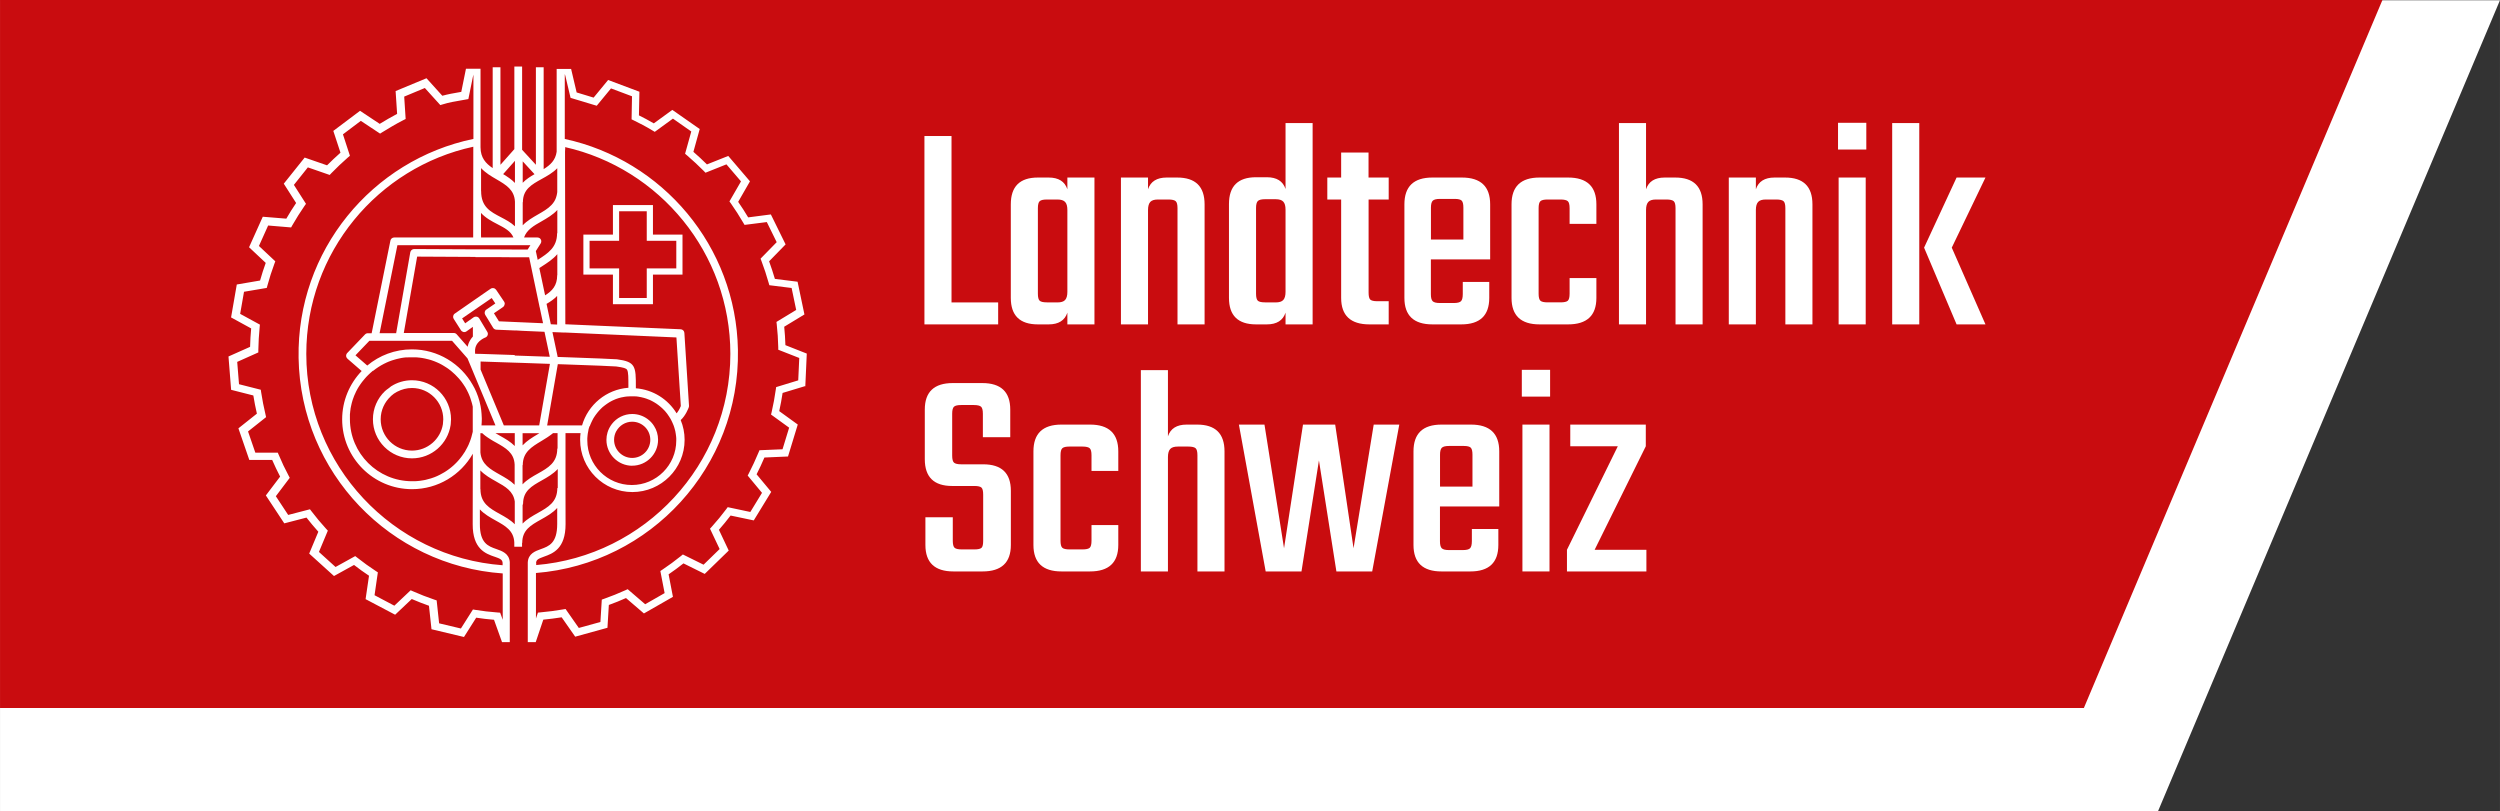 <?xml version="1.0" encoding="UTF-8"?>
<svg xmlns="http://www.w3.org/2000/svg" id="Ebene_1" data-name="Ebene 1" width="146.54mm" height="47.55mm" viewBox="0 0 415.39 134.79">
  <rect x="0" y="0" width="415.39" height="134.79" fill="#333333" stroke="none"/>
  <defs>
    <style>
      .cls-1 {
        fill: #c90c0f;
      }

      .cls-1, .cls-2 {
        stroke-width: 0px;
      }

      .cls-2 {
        fill: #fff;
      }
    </style>
  </defs>
  <polygon class="cls-2" points="0 .04 0 134.79 358.57 134.79 415.39 .04 0 .04"></polygon>
  <polygon class="cls-1" points="0 0 0 117.64 346.25 117.64 395.86 0 0 0"></polygon>
  <g>
    <path class="cls-2" d="M114.6,62.14c.08.1.15.21.22.32-.07-.11-.14-.21-.22-.32"></path>
    <path class="cls-2" d="M131.11,71.09l-1.09,3.56-3.83.16-.16.38c-.49,1.18-1.03,2.34-1.6,3.45l-.2.38,2.38,2.87-1.94,3.18-3.76-.8-.24.33c-.75,1-1.56,1.99-2.41,2.93l-.29.32,1.6,3.38-2.67,2.6-3.44-1.7-.32.26c-.99.8-2.02,1.55-3.06,2.25l-.36.24.71,3.67-3.23,1.85-2.91-2.5-.37.17c-1.15.52-2.34,1-3.53,1.42l-.4.14-.23,3.72-3.59.99-2.2-3.15-.41.07c-1.23.21-2.49.38-3.76.49l-.42.04-.33.98v-7.56c19.07-1.53,33.9-17.66,33.56-37.05-.3-17.29-12.57-31.57-28.77-35.07v-10.79l.1.32.86,3.64.36.11c.47.14,1.12.33,1.8.54.59.18,1.21.37,1.78.54l.41.12,2.37-2.88,3.49,1.31-.07,3.83.37.18c1.03.5,1.96.98,3.11,1.68l.37.22,3.02-2.2,3.05,2.14-1.03,3.7.31.26c.97.83,1.9,1.7,2.78,2.58l.3.31,3.48-1.39,2.42,2.83-1.92,3.33.24.33c.72,1.02,1.41,2.1,2.05,3.2l.22.37,3.7-.47,1.64,3.34-2.68,2.74.15.39c.45,1.18.85,2.4,1.19,3.61l.12.41,3.7.46.76,3.65-3.28,1.99.05.41c.14,1.25.22,2.52.25,3.78v.43l3.49,1.37-.17,3.72-3.67,1.12-.06.41c-.17,1.25-.41,2.5-.69,3.74l-.1.41,3.02,2.19-.02.02ZM89.07,93.55c.03-.55.35-.71,1.32-1.06,1.43-.51,3.59-1.28,3.58-5.41,0-.32,0-2.07-.01-4.82v-10.29h2.5c-.05.36-.07.74-.07,1.11,0,4.79,3.89,8.68,8.68,8.68s8.68-3.89,8.68-8.68c0-1.16-.23-2.27-.65-3.28h0c.82-.74,1.28-1.95,1.34-2.12.03-.08.04-.17.04-.26l-.77-12.11c-.02-.33-.29-.59-.62-.6l-19.16-.83h0c-.02-10.1-.03-20.65-.05-28.7.02-.22.04-.45.04-.69h-.04v-.05c15.7,3.54,27.47,17.6,27.47,34.36,0,18.42-14.22,33.58-32.26,35.09v-.33h-.02ZM91.41,70.69h-.5l1.72-9.88h0l.05-.3c.42,0,.83.03,1.24.04,4.61.16,8.15.3,8.46.34,1.23.17,1.65.3,1.81.55.23.38.22,1.36.22,2.85v.14c-3.67.27-6.71,2.83-7.7,6.25h-5.3ZM92.6,81.09c0,2.33-1.51,3.17-3.25,4.15-.87.49-1.8,1.01-2.52,1.76v-3.1h.04v-.19h.04c0-2.14,1.43-2.94,3.1-3.88.92-.52,1.91-1.08,2.66-1.9v3.17h-.07ZM86.83,74v-2.02h2.79c-.1.06-.21.12-.31.19-.86.51-1.77,1.07-2.48,1.83M86.83,77.29h.03c0-2.15,1.44-3.02,3.11-4.02.2-.12.41-.24.61-.38.12-.07.23-.15.35-.22.05-.04.11-.07.16-.11.06-.03.11-.07.16-.11.07-.05.14-.1.21-.15s.13-.1.2-.15c.08-.06.15-.12.23-.18h.75v2.57h-.05c0,2.33-1.5,3.18-3.23,4.15-.88.49-1.82,1.02-2.54,1.79v-3.07h0v-.13M85.53,70.68h-1.82l-3.86-9.27h0v-1.34h0c1.79.06,3.73.12,5.68.19h0c.43,0,.86.03,1.29.04h0c1.54.05,3.07.1,4.55.16l-1.78,10.22h-4.06ZM85.53,74.11c-.71-.72-1.61-1.23-2.45-1.7-.26-.15-.51-.29-.76-.44h3.21v2.14ZM85.53,80.57c-.71-.71-1.62-1.22-2.47-1.7-1.63-.92-3.05-1.71-3.24-3.69v-3.2h.31c.08.08.17.15.26.23l.02.02c.08.07.17.13.25.2.11.08.21.15.32.23.09.06.17.12.26.17.1.07.19.13.29.19.15.09.3.18.45.27.15.09.3.17.45.25,1.6.9,2.99,1.69,3.08,3.66v3.38h.02ZM85.53,87.11c-.71-.72-1.62-1.23-2.47-1.7-1.73-.96-3.23-1.8-3.23-4.13h-.02v-3.12c.75.79,1.71,1.33,2.62,1.84,1.53.85,2.86,1.6,3.1,3.33v3.79h0ZM78.8,64.43c-.08-.15-.16-.31-.25-.46h0c-1.99-3.53-5.78-5.92-10.11-5.92-2.82,0-5.41,1.01-7.42,2.69l-1.96-1.7,2.31-2.41h13.74l2.57,2.93.88,2.11h0l.21.51h0l1.07,2.57.02.04.79,1.89.42,1.01,1.25,2.99h-2.32c.03-.34.05-.68.05-1.03v-.14h0c0-.25-.02-.5-.04-.75-.03-.43-.08-.85-.16-1.27h0c-.2-1.08-.56-2.11-1.04-3.06M62.02,61.6c.54-.43,1.12-.81,1.74-1.13.04-.02.09-.05.13-.07h.02c.08-.04.16-.08.24-.12l.06-.03c.08-.03.15-.07.23-.1l.09-.04c.12-.05.25-.1.39-.15.08-.03.15-.06.23-.08.17-.06.35-.12.53-.16.07-.02.12-.04.19-.05.02,0,.04,0,.06-.02.06-.02.13-.03.19-.04.04,0,.08-.02.12-.03.06,0,.12-.03.19-.04.06,0,.12-.03.18-.04.03,0,.07,0,.1-.02.13-.02.26-.04.39-.06.1,0,.19-.02.29-.03h.06c.06,0,.12,0,.18,0h.03c.11,0,.22-.02.34-.02.15,0,.3,0,.45,0h.3c.1,0,.19,0,.29,0,.2,0,.39.03.59.05h.05c.05,0,.1,0,.15.02.1,0,.19.03.29.04.12.02.25.04.38.07.09.02.19.04.28.06.03,0,.07.02.1.03.09.02.18.04.27.06.04,0,.07.02.11.03.04,0,.07.02.11.03l.21.06c.08.03.16.05.24.08.02,0,.03,0,.05.02.05.02.09.03.14.05.06.02.13.05.19.07.14.05.27.11.41.17.07.03.13.06.2.09s.13.06.2.09c.12.06.24.12.36.19.09.05.18.1.26.15.1.06.2.12.29.18.1.06.2.12.3.19.07.05.14.09.21.14s.13.1.2.15c.06.05.12.09.18.14h.01c.09.08.17.14.26.22.17.14.33.29.49.44.05.04.1.09.14.14.07.07.14.14.21.22.06.06.12.12.17.18.06.06.11.12.17.18.03.04.07.08.1.12.06.08.12.15.18.22.02.02.04.05.06.07.04.06.09.11.13.17.03.03.05.07.07.1h0c.07.1.14.2.21.3.05.08.1.16.15.23.04.06.08.12.12.18.04.07.09.14.12.21.07.12.14.24.2.37.02.04.04.07.05.11.03.06.06.11.09.17.04.08.08.16.11.24.04.07.07.15.1.23.06.13.11.26.16.4.02.04.03.08.04.13h0c.02.07.04.12.06.18.03.08.06.17.08.26,0,.01,0,.02.01.03.02.06.04.13.06.19.03.09.06.19.08.28.02.07.04.14.05.21.02.08.04.17.06.26h0v4.17c-.02.08-.04.17-.06.24-.01.08-.03.15-.06.23-.02.1-.05.21-.08.31-.01.05-.03.1-.04.15-.03.09-.06.18-.09.28-.01.05-.03.1-.05.15-.04.11-.08.21-.12.32,0,.02-.01.05-.03.07-.04.1-.08.2-.12.3-.01.04-.03.07-.04.1-.05.11-.1.22-.16.33,0,.01-.01.03-.02.04-.05.1-.1.2-.16.3-.02.04-.04.08-.06.11-.06.11-.12.21-.18.32v.02c-.08.12-.16.25-.25.36,0,.01-.01.03-.02.04-.07.1-.13.19-.2.29l-.09.12c-.06.09-.13.17-.2.26-.05.05-.09.11-.13.16-.05.06-.09.11-.13.16-.11.13-.23.26-.34.38l-.25.25-.02.02c-.08.08-.17.16-.25.24-.03.03-.06.06-.09.08-.09.08-.18.16-.28.24-.08.07-.17.14-.26.21-.09.07-.18.14-.27.2-.05.03-.09.07-.14.1-.09.07-.19.13-.28.19-.09.06-.18.12-.27.17-.2.12-.4.23-.61.34-.06.03-.13.07-.19.1-.27.14-.55.26-.83.37-.09.04-.19.07-.29.1s-.19.07-.29.1c-.29.09-.59.17-.89.24-.04,0-.07.01-.1.02-.03,0-.07.01-.1.02-.03,0-.07.01-.11.02-.1.02-.2.04-.31.05-.11.02-.21.03-.32.05-.17.02-.34.04-.52.05-.12.01-.24.02-.36.02h-.43c-5.69,0-10.32-4.63-10.32-10.32v-.3c0-.1,0-.2,0-.3,0-.07,0-.13,0-.19,0-.13.02-.25.04-.38,0-.13.03-.25.05-.37,0-.03,0-.06,0-.08v-.04c.02-.13.04-.25.07-.37.03-.16.07-.33.11-.49.02-.08.04-.16.06-.24.03-.13.07-.25.11-.38.02-.05.03-.1.05-.15.07-.2.14-.4.22-.6.03-.07.06-.15.1-.22.04-.09.08-.18.12-.26.02-.05.04-.09.06-.14h0c.02-.06.05-.11.08-.16.06-.12.12-.24.19-.36.06-.12.14-.24.21-.35.08-.12.15-.24.24-.36.07-.1.14-.21.22-.31.04-.06.08-.11.12-.16.06-.07.12-.15.18-.22.04-.06.09-.11.14-.17.04-.04.07-.08.1-.12.02-.03.05-.05.07-.08.05-.06.09-.11.14-.16.06-.06.12-.13.18-.19h0l.02-.02.09-.09.04-.04s.03-.03.05-.05c.07-.08.14-.15.22-.21.08-.07.15-.14.23-.21,0,0,.02,0,.03-.02.04-.04.08-.07.12-.11.03-.02.05-.04.07-.06.03-.02.06-.05.09-.07h.03ZM82.15,92.49c.98.34,1.31.5,1.36,1.03v.4c-18.21-1.34-32.62-16.58-32.62-35.12,0-16.86,11.9-30.99,27.75-34.42v.11c0,4.36-.02,9.52-.02,14.97h-13.12c-.31,0-.57.21-.63.51l-3.12,15.4h-.63c-.18,0-.35.07-.47.2l-2.96,3.09c-.12.13-.19.3-.18.48,0,.17.09.34.22.46l2.36,2.05c-2,2.09-3.24,4.92-3.24,8.03,0,6.4,5.21,11.6,11.61,11.6,4.32,0,8.1-2.37,10.1-5.89h0c0,6.62-.02,11.16-.02,11.7-.02,4.15,2.17,4.91,3.62,5.41M83.51,102.93l-.41-1.13-.42-.03c-1.34-.1-2.51-.24-3.68-.43l-.42-.07-2,3.16-3.62-.86-.41-3.81-.39-.13c-1.19-.4-2.38-.87-3.54-1.38l-.39-.17-2.71,2.56-3.29-1.74.55-3.8-.34-.22c-1.06-.69-2.09-1.44-3.08-2.22l-.34-.26-3.27,1.81-2.76-2.5,1.48-3.54-.28-.3c-.85-.93-1.67-1.91-2.43-2.91l-.26-.34-3.62.94-2.05-3.11,2.31-3.06-.19-.36c-.59-1.1-1.14-2.25-1.63-3.43l-.17-.39h-3.73l-1.21-3.52,3-2.38-.09-.4c-.3-1.24-.54-2.49-.73-3.73l-.06-.42-3.62-.92-.3-3.71,3.51-1.57v-.41c.02-1.26.1-2.53.22-3.79l.04-.42-3.28-1.79.64-3.67,3.78-.64.11-.4c.33-1.22.72-2.44,1.16-3.62l.15-.4-2.72-2.55,1.53-3.4,3.82.32.2-.36c.63-1.1,1.31-2.18,2.02-3.21l.25-.35-2.01-3.15,2.32-2.91,3.63,1.26.28-.3c.86-.89,1.79-1.77,2.75-2.61l.33-.28-1.16-3.56,2.97-2.24,3.2,2.12.35-.22c.94-.58,2.33-1.42,3.52-2.02l.38-.19-.24-3.72,3.43-1.43,2.57,2.84.4-.12c1.03-.32,1.96-.48,3.25-.7l1.01-.18.75-3.68.09-.39v10.69c-16.84,3.5-29.36,18.57-29.05,36.4.33,19.08,15.24,34.49,33.92,35.8v7.7h0l-.02-.05ZM80.2,40.74h7.93l-.46.72h-2.11s-4.95-.03-4.95-.03h-1.99l-9.81-.05h0c-.31,0-.58.23-.64.53l-2.35,13.45h-2.75l2.96-14.62h14.18-.01ZM79.91,35.37c.78.86,1.81,1.4,2.72,1.87,1.21.63,2.23,1.15,2.68,2.22h-5.38v-.27h-.01v-3.81M79.93,27.93c.73.79,1.67,1.35,2.56,1.86,1.59.93,2.97,1.74,3.07,3.72v4.09c-.68-.65-1.53-1.09-2.33-1.51-1.76-.92-3.29-1.71-3.29-4.34h-.01v-3.84M85.56,26.73v3.67c-.57-.6-1.27-1.05-1.96-1.47l1.96-2.21h0ZM86.85,33.73h0v-.13h.03c0-2.13,1.44-2.93,3.12-3.86.9-.5,1.85-1.02,2.59-1.79v3.94c0,.06-.01.12-.02.18-.02.13-.04.25-.07.37s-.06.24-.1.35c-.02.05-.03.09-.05.14,0,.02-.01.03-.02.05-.03.07-.05.12-.08.19-.02.05-.05.1-.08.15-.02.04-.04.07-.06.11s-.04.07-.07.11c-.12.19-.26.36-.41.52-.59.63-1.41,1.1-2.27,1.59-.87.5-1.79,1.03-2.51,1.79v-3.7h0ZM86.85,26.81l1.96,2.13c-.7.4-1.39.84-1.96,1.43v-3.56ZM92.61,38.76h-.05c0,2.35-1.49,3.31-3.22,4.42h0l-.31-1.46.81-1.28c.12-.2.13-.45.02-.65-.11-.21-.33-.33-.57-.33h-2.22c.45-1.28,1.61-1.95,2.92-2.69.9-.52,1.87-1.07,2.61-1.88v3.87M92.61,45.72h-.03c0,1.75-.85,2.63-2.01,3.35l-.96-4.53h0c.13-.09.26-.17.4-.26.9-.58,1.86-1.19,2.59-2.05v3.49M79,42.72h3.09s3.45.03,3.45.03h2.38l.25,1.19h0l.29,1.39h0l.92,4.38.26,1.24v.07h.02l.57,2.69-3.22-.14-1.61-.07-2.5-.11-.83-1.34,1.03-.7.49-.34c.1-.06.15-.16.2-.26.07-.15.1-.31.05-.46h0c-.02-.06-.04-.12-.08-.17l-1.33-1.97c-.1-.14-.25-.24-.42-.27s-.34,0-.49.1l-.64.44-2.31,1.6-3.01,2.09c-.28.19-.36.58-.18.87l1.21,1.9c.1.15.25.25.42.29.17.03.35,0,.5-.11l1.06-.75v1.61h0c-.27.3-.51.65-.69,1.08-.08.2-.14.41-.18.62l-1.82-2.07c-.12-.14-.3-.22-.49-.22h-8.3l2.22-12.69,9.27.05h.41v.03ZM85.54,58.99h0c-2.35-.08-4.4-.15-5.68-.19-.12,0-.22,0-.33,0-.22,0-.42,0-.58-.02,0-.02,0-.05-.01-.07,0-.04-.01-.09-.01-.13v-.3h0v-.13c0-.06.01-.12.02-.17,0-.03,0-.05.02-.08h0v-.02h0s.01-.06.02-.09h0s0-.03.01-.05v-.02c.02-.06.03-.11.06-.16.02-.05.04-.09.06-.14,0,0,0-.02.01-.02,0,0,0-.02.01-.03h0c.03-.06.06-.11.09-.16,0,0,.01-.02.02-.03.02-.04.05-.08.08-.12h0s.06-.07.09-.11c.01-.02.03-.04.04-.05l.1-.1s.03-.03.04-.05c.04-.04.07-.07.11-.1.01,0,.02-.02.04-.03.03-.02.05-.05.08-.06h0c.05-.04.1-.08.15-.12.05-.04.1-.07.15-.1.09-.06.18-.11.26-.15h.01s.07-.03.1-.05c.03,0,.05-.02.07-.03.05-.02.07-.03.07-.03.18-.07.32-.21.38-.39.07-.18.05-.38-.05-.54l-1.15-1.92h0l-.19-.32c-.05-.08-.11-.14-.18-.19h0c-.07-.05-.15-.09-.24-.1-.1-.02-.2,0-.29,0-.08.02-.15.05-.21.09l-.17.12h0l-1.25.89-.51-.81,1.77-1.22h0l1.29-.89.95-.65h0l.91-.63.17.26.43.64-.29.2-.22.15-.98.67c-.29.19-.36.58-.19.87l1.32,2.16c.11.18.31.3.52.31l3.04.13h.32l.97.06h0l3.68.16.88,4.15c-1.53-.05-3.09-.11-4.56-.16-.44,0-.87-.03-1.29-.04M92.58,53.93l-1.06-.05-.71-3.39h0c.63-.36,1.25-.78,1.76-1.32v4.75M98.01,70.78h0c.03-.07.05-.15.08-.22.01-.03.02-.06.04-.09.03-.07.05-.14.09-.21.07-.15.13-.3.21-.44h0c.05-.11.11-.22.17-.32.04-.08.09-.15.14-.22.05-.08.1-.17.16-.24.04-.07.09-.13.14-.19.06-.09.13-.18.2-.26.04-.05.08-.11.13-.16,0,0,.01-.02.02-.02.02-.03.04-.05.06-.07.05-.05.09-.1.14-.16l.05-.05c.05-.06.11-.11.16-.17.1-.1.21-.2.31-.3.05-.04.1-.08.15-.12.07-.06.15-.12.23-.18l.12-.09c.08-.06.16-.12.25-.18s.17-.12.26-.17l.09-.06.21-.12c.09-.05.17-.09.26-.14h.01s.09-.04.13-.07c.06-.03.12-.06.19-.08.07-.04.15-.06.22-.1.01,0,.03-.01.05-.02.07-.03.14-.06.22-.08.08-.03.16-.06.24-.08.03-.01.06-.02.09-.03.1-.03.2-.06.31-.08.07-.02.14-.04.21-.05h.03c.05-.01.1-.02.15-.03s.1-.02.15-.03c.08-.02.16-.03.25-.04s.18-.02.26-.03h.06c.11-.01.23-.02.35-.02s.25-.01.38-.01h.39c.11,0,.22.01.33.02h.05c.1.01.21.02.31.04.03,0,.06,0,.09.02.07.01.15.02.22.04.06.01.11.02.17.03.08.01.15.03.23.06.03,0,.07.01.1.02.09.02.19.05.28.08.07.02.15.05.22.07h0c.05.02.11.04.16.06.02,0,.05.02.07.03.07.03.14.05.21.08.01,0,.02.01.04.01h0c.08.03.15.07.22.1.01,0,.03.01.04.02.04.02.08.04.12.06.08.04.17.09.25.13.1.06.21.12.31.18s.2.13.3.19c.1.07.2.13.29.21.1.07.19.14.28.22.08.06.15.13.22.19.01,0,.02.02.04.03.06.06.12.11.19.18.03.03.07.06.09.09l.19.19s.08.09.12.13c.01.02.02.03.04.05.1.11.19.22.27.33.05.06.09.11.12.17.09.12.18.25.26.38.03.04.05.08.07.12.03.06.07.11.11.17.05.08.1.17.14.26h0s.03.05.04.08c0,0,0,.01.01.02.04.07.07.15.11.23,0,.01.01.03.02.04h0c.04.1.08.19.12.28.02.05.04.11.07.16.02.05.04.11.06.16.04.1.07.21.1.31.05.15.09.29.12.44.01.05.03.1.04.16,0,.03,0,.05.01.08,0,.02,0,.04.01.06.01.07.03.15.04.22,0,.08.02.15.03.22s.02.14.03.21h0c.01.12.02.23.03.34v.38c0,4.08-3.31,7.39-7.39,7.39s-7.39-3.32-7.39-7.39v-.38c0-.12.02-.25.03-.37,0-.12.02-.24.04-.36h0c.01-.11.03-.21.06-.32h0s.01-.07.02-.1c0-.02,0-.04.01-.06v-.02s.02-.09.03-.13c0-.01,0-.03.01-.04h0v-.07c.02-.08.04-.16.07-.23h0c.02-.1.06-.19.09-.28h0l.07-.06ZM93.54,55.25h.32l18.53.82.73,11.4c-.05.13-.12.28-.2.44-.05.1-.11.2-.17.3-.06.1-.12.2-.19.29-.04.07-.09.13-.14.18h0c-1.42-2.33-3.9-3.94-6.77-4.16v-.13c.02-3.58-.07-4.27-3.14-4.69-.32-.04-4.14-.19-8.64-.35h0c-.27,0-.55-.02-.83-.03-.13,0-.25,0-.38,0v-.02l-.08-.38h0l-.79-3.74h0l.78.03h0l.97.04h0ZM133.8,64.3l.25-5.55-3.55-1.4c-.03-1.02-.1-2.04-.2-3.06l3.36-2.04-1.14-5.44-3.77-.47c-.29-.98-.61-1.96-.96-2.92l2.74-2.81-2.45-4.98-3.77.49c-.53-.89-1.08-1.75-1.66-2.58l1.96-3.41-3.61-4.22-3.54,1.41c-.72-.72-1.47-1.41-2.25-2.09l1.05-3.79-4.55-3.18-3.08,2.24c-.89-.52-1.66-.93-2.47-1.33l.08-3.93-5.2-1.95-2.41,2.93c-.45-.13-.92-.28-1.37-.42-.53-.16-1.03-.31-1.45-.44l-.92-3.91h-2.4v13.76c-.2,1.43-1.06,2.21-2.16,2.89V11.18h-1.29v16.2l-2.29-2.49v-13.84h-1.29v13.73l-2.31,2.6V11.18h-1.29v16.75c-1.16-.78-2.01-1.71-2.02-3.46v-13.05h-2.42l-.78,3.85-.14.02c-1.17.2-2.06.36-3.01.62l-2.63-2.91-5.13,2.13.25,3.79c-.99.52-2.06,1.15-2.89,1.66l-3.27-2.17-4.44,3.34,1.19,3.62c-.77.68-1.52,1.39-2.23,2.1l-3.72-1.29-3.47,4.34,2.05,3.21c-.57.84-1.12,1.71-1.63,2.6l-3.91-.32-2.28,5.07,2.77,2.6c-.35.96-.66,1.94-.94,2.93l-3.87.66-.95,5.47,3.34,1.83c-.1,1.01-.15,2.04-.18,3.06l-3.59,1.6.44,5.54,3.69.94c.16,1,.36,2.02.59,3.02l-3.07,2.44,1.81,5.25h3.8c.41.94.85,1.87,1.32,2.77l-2.37,3.13,3.06,4.64,3.69-.96c.63.8,1.28,1.59,1.97,2.35l-1.52,3.63,4.12,3.73,3.33-1.84c.81.63,1.64,1.23,2.49,1.79l-.57,3.89,4.91,2.59,2.76-2.61c.94.41,1.91.78,2.86,1.12l.42,3.9,5.4,1.29,2.03-3.21c.94.15,1.9.26,2.96.35l1.33,3.71h1.29v-13.3c-.11-1.43-1.28-1.83-2.22-2.16-1.36-.47-2.77-.96-2.75-4.19v-2.4c.74.8,1.72,1.34,2.63,1.85,1.6.89,3,1.67,3.09,3.64v.71h1.29v-.48h0v-.16h.03c0-2.14,1.44-2.94,3.12-3.88.94-.53,1.94-1.08,2.69-1.92v2.65c.01,3.21-1.38,3.71-2.72,4.19-.94.34-2.1.75-2.17,2.22v13.24h1.32l1.26-3.74c1.02-.1,2.05-.23,3.05-.39l2.25,3.22,5.36-1.48.23-3.79c.96-.35,1.92-.73,2.85-1.15l2.98,2.56,4.82-2.76-.72-3.74c.84-.57,1.66-1.18,2.47-1.82l3.53,1.75,3.99-3.88-1.63-3.45c.67-.77,1.33-1.56,1.94-2.37l3.85.81,2.9-4.74-2.43-2.92c.46-.9.89-1.83,1.3-2.79l3.92-.17,1.62-5.31-3.08-2.23c.22-1,.41-2.01.56-3.02l3.76-1.14h0v.15Z"></path>
    <path class="cls-2" d="M64.93,65.83h0c.32-.3.69-.56,1.08-.76h.02c.73-.38,1.55-.6,2.42-.6,2.87,0,5.2,2.33,5.2,5.2,0,.13-.02.26-.03.39-.01.14-.01.29-.03.42h0c-.39,2.48-2.55,4.39-5.14,4.39-2.87,0-5.2-2.33-5.2-5.2,0-1.51.65-2.87,1.68-3.82M68.45,76.16c3.25,0,5.95-2.4,6.42-5.53.03-.17.03-.35.04-.53.01-.14.03-.29.03-.43,0-3.58-2.91-6.49-6.49-6.49-1.27,0-2.47.37-3.47,1.01h0c-.15.1-.28.23-.43.34-.2.15-.42.29-.6.47-1.23,1.18-1.99,2.84-1.99,4.67,0,3.58,2.91,6.49,6.49,6.49"></path>
    <path class="cls-2" d="M102.4,71.65h0c.51-.94,1.51-1.58,2.64-1.58.84,0,1.61.35,2.16.91.53.54.85,1.28.85,2.1,0,1.66-1.35,3.01-3.01,3.01s-3.01-1.35-3.01-3.01c0-.52.13-1,.36-1.43M105.04,77.38c2.37,0,4.3-1.93,4.3-4.3,0-.85-.24-1.64-.67-2.3-.28-.45-.65-.84-1.07-1.15-.72-.53-1.6-.84-2.55-.84-1.38,0-2.61.65-3.39,1.67-.32.42-.57.89-.72,1.4-.12.39-.18.8-.18,1.23,0,2.37,1.93,4.3,4.3,4.3"></path>
  </g>
  <path class="cls-2" d="M112.37,40.01v4.59h-4.91v4.91h-4.59v-4.91h-4.91v-4.59h4.91v-4.91h4.59v4.91s4.91,0,4.91,0ZM108.49,34.07h-6.65v4.91h-4.91v6.65h4.91v4.91h6.65v-4.91h4.91v-6.65h-4.91v-4.91Z"></path>
  <g>
    <g>
      <path class="cls-2" d="M158.1,50.25h7.75v3.65h-12.25v-31.3h4.5v27.65Z"></path>
      <path class="cls-2" d="M177.35,29.5h4.5v24.4h-4.5v-1.95c-.43,1.3-1.47,1.95-3.1,1.95h-1.8c-3,0-4.5-1.47-4.5-4.4v-15.55c0-2.97,1.5-4.45,4.5-4.45h1.8c1.63,0,2.67.65,3.1,1.95v-1.95ZM173.95,50.25h1.75c.6,0,1.02-.13,1.27-.4s.38-.72.38-1.35v-13.6c0-.63-.12-1.08-.38-1.35s-.67-.4-1.27-.4h-1.75c-.6,0-1,.09-1.2.28-.2.18-.3.57-.3,1.17v14.2c0,.6.1.99.3,1.17.2.18.6.27,1.2.27h0Z"></path>
      <path class="cls-2" d="M193.85,29.5h1.75c3.03,0,4.55,1.48,4.55,4.45v19.95h-4.5v-19.3c0-.6-.1-.99-.3-1.17-.2-.18-.6-.28-1.2-.28h-1.75c-.6,0-1.02.13-1.27.4s-.38.72-.38,1.35v19h-4.5v-24.4h4.5v1.95c.43-1.3,1.47-1.95,3.1-1.95Z"></path>
      <path class="cls-2" d="M213.6,20.45h4.5v33.45h-4.5v-1.95c-.43,1.3-1.47,1.95-3.1,1.95h-1.8c-3,0-4.5-1.47-4.5-4.4v-15.6c0-2.97,1.5-4.45,4.5-4.45h1.8c1.63,0,2.67.65,3.1,1.95v-10.95ZM210.2,50.25h1.75c.6,0,1.02-.13,1.27-.4s.38-.72.38-1.35v-13.65c0-.63-.12-1.08-.38-1.35-.25-.27-.67-.4-1.27-.4h-1.75c-.6,0-1,.1-1.2.3s-.3.58-.3,1.15v14.25c0,.6.1.99.3,1.17.2.18.6.27,1.2.27h0Z"></path>
      <path class="cls-2" d="M230.75,33.15h-3.35v15.45c0,.6.09.99.27,1.17.18.18.58.28,1.17.28h1.9v3.85h-3.2c-3.13,0-4.7-1.47-4.7-4.4v-16.35h-2.3v-3.65h2.3v-4.15h4.55v4.15h3.35v3.65h0Z"></path>
      <path class="cls-2" d="M238,29.5h4.9c3.13,0,4.7,1.48,4.7,4.45v9.15h-9.85v5.8c0,.57.1.95.3,1.15s.6.3,1.2.3h2.3c.6,0,1-.1,1.2-.3s.3-.6.3-1.2v-2h4.4v2.65c0,2.93-1.55,4.4-4.65,4.4h-4.8c-3.1,0-4.65-1.47-4.65-4.4v-15.55c0-2.97,1.55-4.45,4.65-4.45h0ZM237.75,39.8h5.4v-5.3c0-.57-.09-.95-.27-1.15-.18-.2-.58-.3-1.17-.3h-2.45c-.6,0-1,.1-1.2.3s-.3.58-.3,1.15v5.3h0Z"></path>
      <path class="cls-2" d="M265.25,37.2h-4.45v-2.6c0-.6-.1-.99-.3-1.17s-.6-.28-1.2-.28h-2.15c-.6,0-1,.09-1.2.28-.2.18-.3.57-.3,1.17v14.2c0,.6.1.99.3,1.17.2.18.6.27,1.2.27h2.15c.6,0,1-.09,1.2-.27s.3-.58.3-1.17v-2.6h4.45v3.3c0,2.93-1.57,4.4-4.7,4.4h-4.75c-3.1,0-4.65-1.47-4.65-4.4v-15.55c0-2.97,1.55-4.45,4.65-4.45h4.75c3.13,0,4.7,1.48,4.7,4.45,0,0,0,3.25,0,3.25Z"></path>
      <path class="cls-2" d="M276.6,29.5h1.75c3.03,0,4.55,1.48,4.55,4.45v19.95h-4.5v-19.3c0-.6-.1-.99-.3-1.17-.2-.18-.6-.28-1.2-.28h-1.75c-.6,0-1.02.13-1.27.4s-.38.72-.38,1.35v19h-4.5V20.45h4.5v11c.43-1.3,1.47-1.95,3.1-1.95Z"></path>
      <path class="cls-2" d="M294.85,29.5h1.75c3.03,0,4.55,1.48,4.55,4.45v19.95h-4.5v-19.3c0-.6-.1-.99-.3-1.17-.2-.18-.6-.28-1.2-.28h-1.75c-.6,0-1.02.13-1.27.4s-.38.72-.38,1.35v19h-4.5v-24.4h4.5v1.95c.43-1.3,1.47-1.95,3.1-1.95Z"></path>
      <path class="cls-2" d="M305.4,24.85v-4.45h4.7v4.45s-4.7,0-4.7,0ZM310,53.9h-4.5v-24.4h4.5v24.4Z"></path>
      <path class="cls-2" d="M314.4,53.9V20.45h4.5v33.45h-4.5ZM329.9,29.5l-5.6,11.65,5.6,12.75h-4.8l-5.4-12.75,5.4-11.65h4.8Z"></path>
    </g>
    <g>
      <path class="cls-2" d="M163.36,89.85v-7.65c0-.6-.09-.99-.27-1.17-.18-.18-.58-.28-1.18-.28h-3.7c-3.03,0-4.55-1.48-4.55-4.45v-8.25c0-2.93,1.55-4.4,4.65-4.4h4.9c3.1,0,4.65,1.47,4.65,4.4v4.6h-4.55v-3.9c0-.6-.1-.99-.3-1.17s-.6-.28-1.2-.28h-2.1c-.6,0-1,.09-1.2.28-.2.18-.3.58-.3,1.17v6.95c0,.6.1.99.3,1.17s.6.28,1.2.28h3.65c3.07,0,4.6,1.47,4.6,4.4v9c0,2.93-1.57,4.4-4.7,4.4h-4.85c-3.1,0-4.65-1.47-4.65-4.4v-4.6h4.55v3.9c0,.6.1.99.3,1.17s.6.27,1.2.27h2.1c.6,0,.99-.09,1.18-.27s.27-.58.27-1.17h0Z"></path>
      <path class="cls-2" d="M185.81,78.25h-4.45v-2.6c0-.6-.1-.99-.3-1.17s-.6-.28-1.2-.28h-2.15c-.6,0-1,.09-1.2.28-.2.18-.3.57-.3,1.17v14.2c0,.6.1.99.3,1.17s.6.27,1.2.27h2.15c.6,0,1-.09,1.2-.27s.3-.58.3-1.17v-2.6h4.45v3.3c0,2.93-1.57,4.4-4.7,4.4h-4.75c-3.1,0-4.65-1.47-4.65-4.4v-15.55c0-2.97,1.55-4.45,4.65-4.45h4.75c3.13,0,4.7,1.48,4.7,4.45v3.25Z"></path>
      <path class="cls-2" d="M197.16,70.55h1.75c3.03,0,4.55,1.48,4.55,4.45v19.95h-4.5v-19.3c0-.6-.1-.99-.3-1.17s-.6-.28-1.2-.28h-1.75c-.6,0-1.02.13-1.27.4s-.38.72-.38,1.35v19h-4.5v-33.45h4.5v11c.43-1.3,1.47-1.95,3.1-1.95Z"></path>
      <path class="cls-2" d="M228.25,70.55h4.25l-4.5,24.4h-5.95l-2.9-18.45-2.9,18.45h-5.95l-4.45-24.4h4.25l3.25,20.55,3.15-20.55h5.35l3.05,20.55,3.35-20.55h0Z"></path>
      <path class="cls-2" d="M239.51,70.55h4.9c3.13,0,4.7,1.48,4.7,4.45v9.15h-9.85v5.8c0,.57.1.95.3,1.15.2.2.6.3,1.2.3h2.3c.6,0,1-.1,1.2-.3.2-.2.3-.6.3-1.2v-2h4.4v2.65c0,2.93-1.55,4.4-4.65,4.4h-4.8c-3.1,0-4.65-1.47-4.65-4.4v-15.55c0-2.97,1.55-4.45,4.65-4.45h0ZM239.26,80.85h5.4v-5.3c0-.57-.09-.95-.27-1.15-.18-.2-.58-.3-1.17-.3h-2.45c-.6,0-1,.1-1.2.3-.2.2-.3.58-.3,1.15v5.3h0Z"></path>
      <path class="cls-2" d="M252.86,65.9v-4.45h4.7v4.45h-4.7ZM257.46,94.95h-4.5v-24.4h4.5v24.4Z"></path>
      <path class="cls-2" d="M273.56,91.35v3.6h-13.2v-3.6l8.45-17.2h-7.9v-3.6h12.55v3.6l-8.5,17.2s8.6,0,8.6,0Z"></path>
    </g>
  </g>
</svg>

